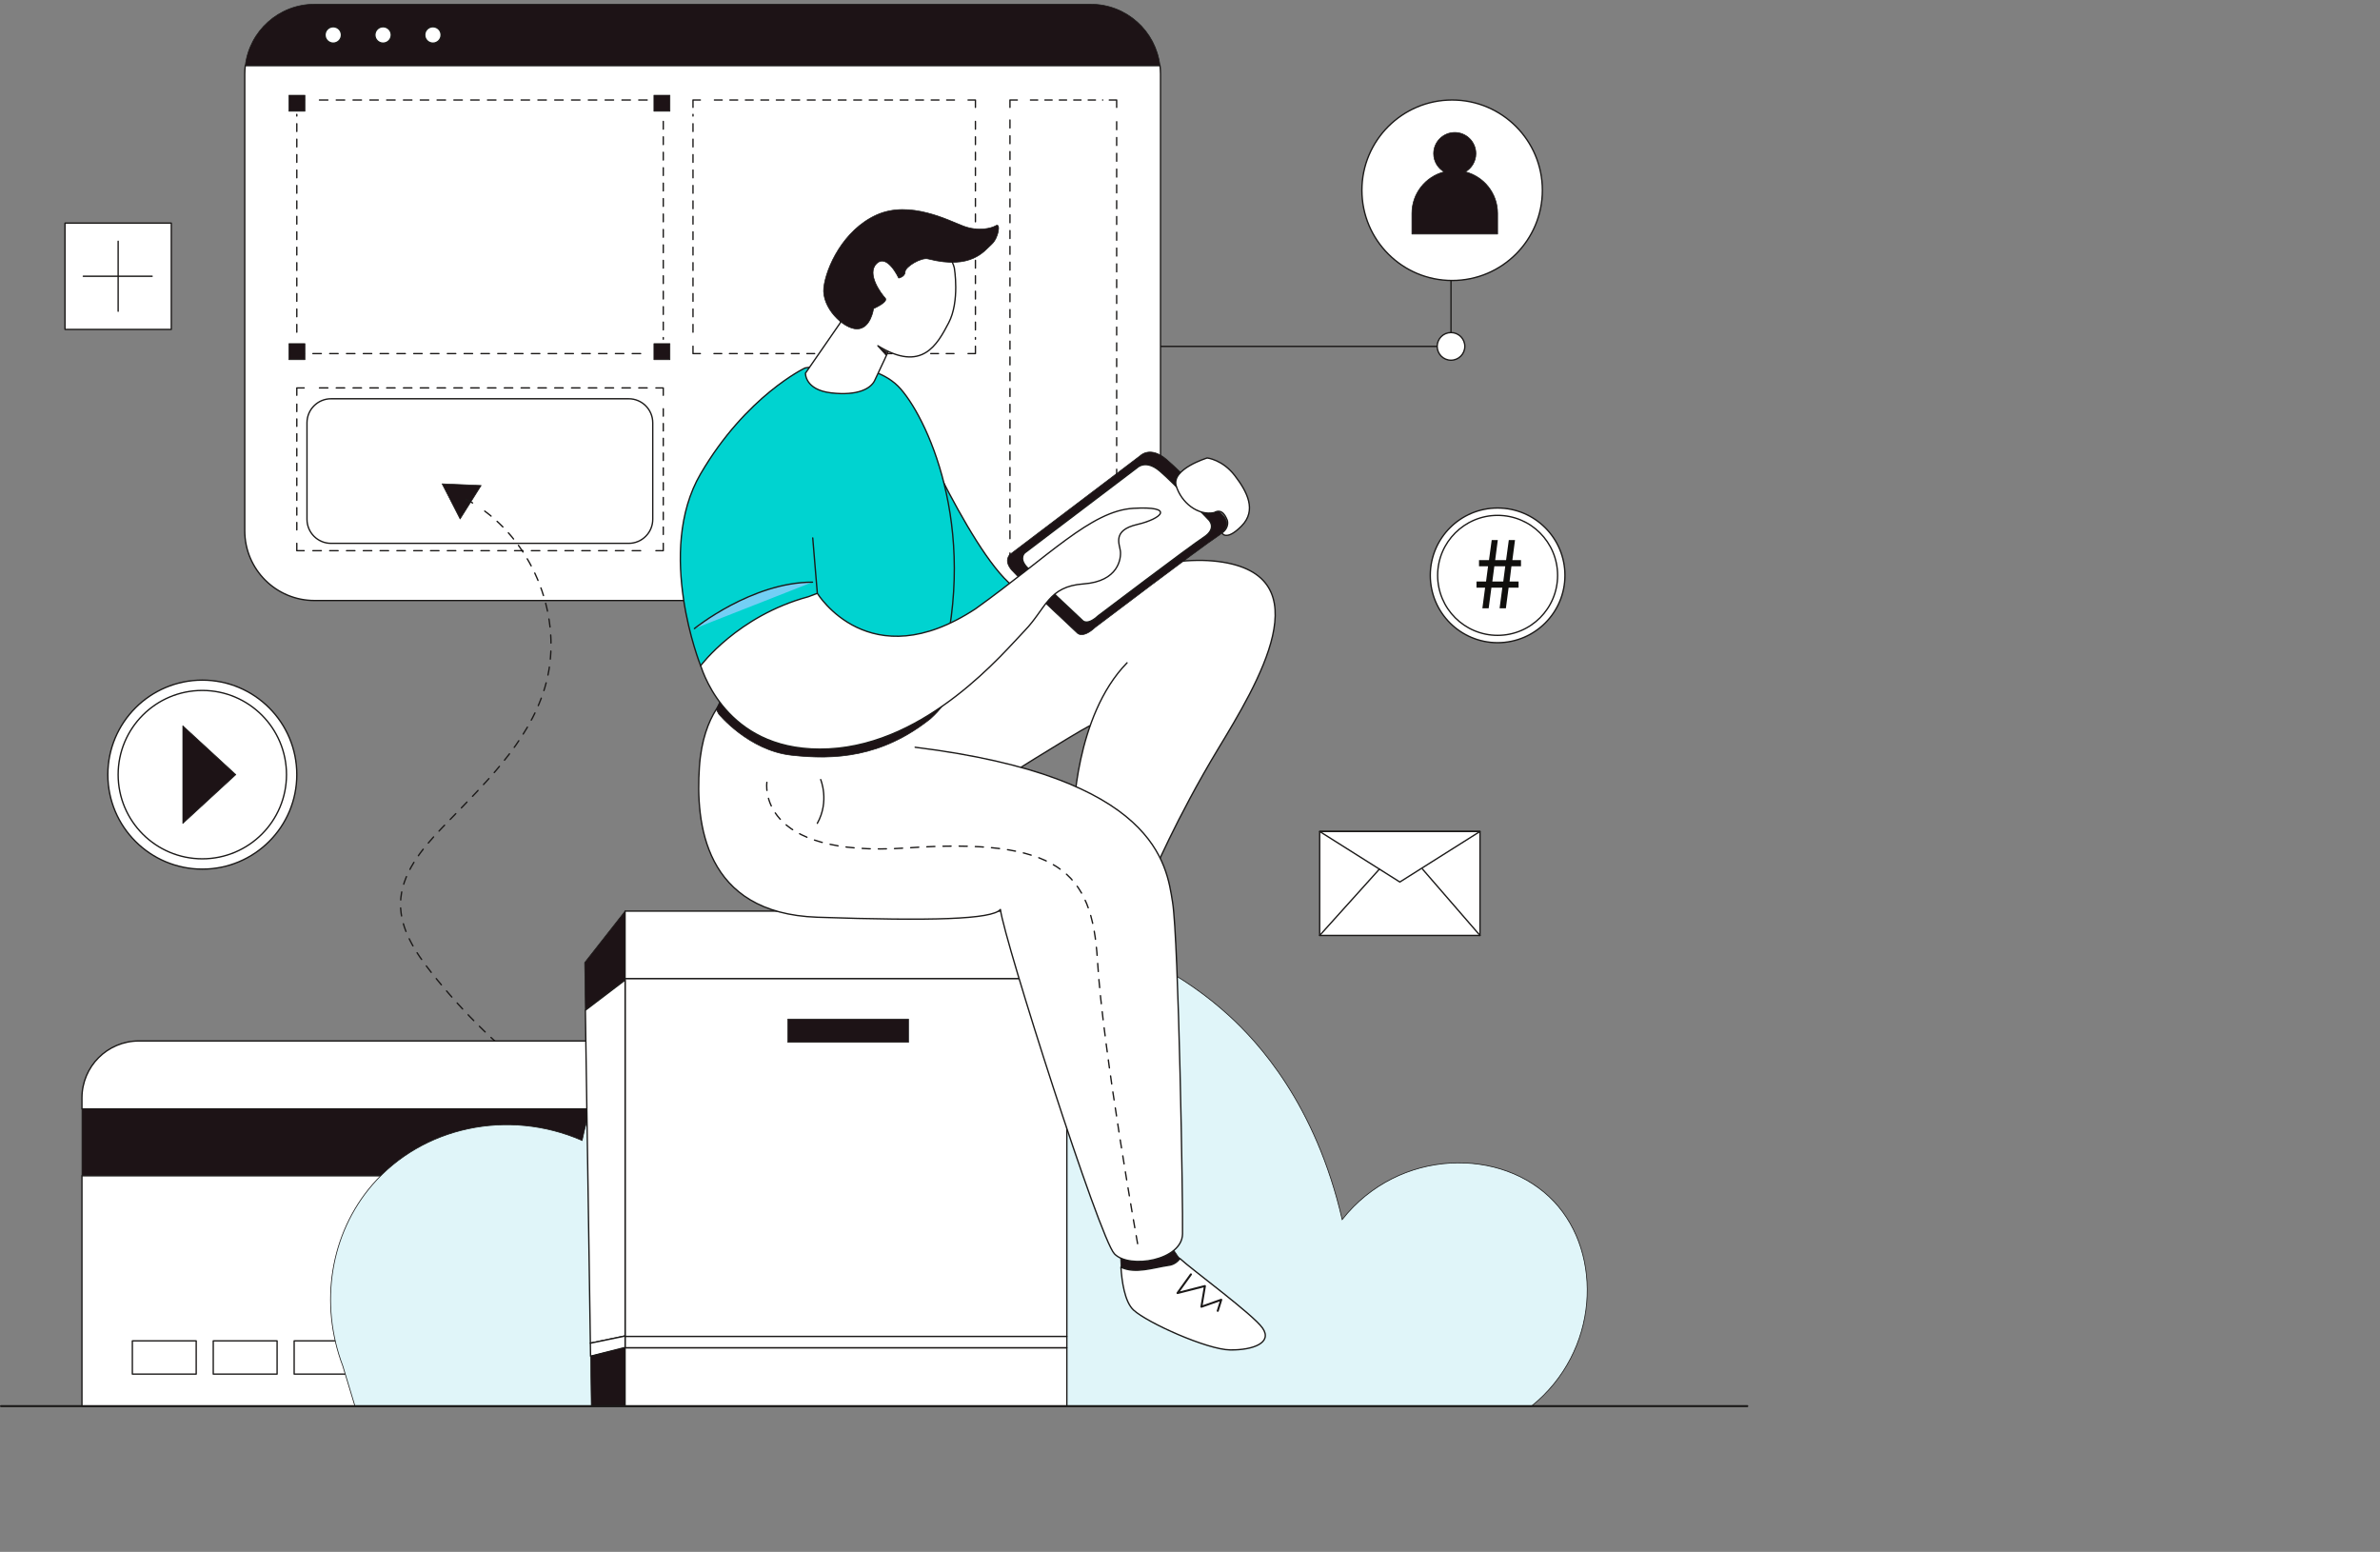 <?xml version="1.0" encoding="UTF-8" standalone="no"?><!--Created with Inkscape (http://www.inkscape.org/)--><svg version="1.1" id="svg1" width="2159.973" height="1408.213" viewBox="0 0 2159.973 1408.213" sodipodi:docname="illustration1.eps" xmlns:inkscape="http://www.inkscape.org/namespaces/inkscape" xmlns:sodipodi="http://sodipodi.sourceforge.net/DTD/sodipodi-0.dtd" xmlns="http://www.w3.org/2000/svg" xmlns:svg="http://www.w3.org/2000/svg"><rect x="0" y="0" width="2159.973" height="1408.213" fill="#808080" stroke="none"/><defs id="defs1"/><sodipodi:namedview id="namedview1" pagecolor="#ffffff" bordercolor="#000000" borderopacity="0.25" inkscape:showpageshadow="2" inkscape:pageopacity="0.0" inkscape:pagecheckerboard="0" inkscape:deskcolor="#d1d1d1"><inkscape:page x="0" y="0" inkscape:label="1" id="page1" width="2159.973" height="1408.213" margin="0" bleed="0"/></sodipodi:namedview><g id="g1" inkscape:groupmode="layer" inkscape:label="1"><g id="group-R5"><path id="path2" d="m 7765.81,8224.83 h 2135.4 v 526.24" style="fill:none;stroke:#1b1918;stroke-width:9.2;stroke-linecap:round;stroke-linejoin:round;stroke-miterlimit:10;stroke-dasharray:none;stroke-opacity:1" transform="matrix(0.133,0,0,-0.133,0,1408.213)"/><path id="path3" d="M 7442.93,10559.3 H 2146.15 c -243.68,0 -444.46,-183.2 -472.49,-419.3 h 6241.76 c -28.03,236.1 -228.81,419.3 -472.49,419.3" style="fill:#1d1316;fill-opacity:1;fill-rule:nonzero;stroke:none" transform="matrix(0.133,0,0,-0.133,0,1408.213)"/><path id="path4" d="M 7442.93,10559.3 H 2146.15 c -243.68,0 -444.46,-183.2 -472.49,-419.3 h 6241.76 c -28.03,236.1 -228.81,419.3 -472.49,419.3 z" style="fill:none;stroke:#1b1918;stroke-width:4.6;stroke-linecap:round;stroke-linejoin:round;stroke-miterlimit:10;stroke-dasharray:none;stroke-opacity:1" transform="matrix(0.133,0,0,-0.133,0,1408.213)"/><path id="path5" d="m 2329.8,10349.7 c 0,30.9 -25.07,55.9 -55.99,55.9 -30.92,0 -55.99,-25 -55.99,-55.9 0,-31 25.07,-56 55.99,-56 30.92,0 55.99,25 55.99,56" style="fill:#ffffff;fill-opacity:1;fill-rule:nonzero;stroke:none" transform="matrix(0.133,0,0,-0.133,0,1408.213)"/><path id="path6" d="m 2329.8,10349.7 c 0,30.9 -25.07,55.9 -55.99,55.9 -30.92,0 -55.99,-25 -55.99,-55.9 0,-31 25.07,-56 55.99,-56 30.92,0 55.99,25 55.99,56 z" style="fill:none;stroke:#1b1918;stroke-width:9.2;stroke-linecap:round;stroke-linejoin:round;stroke-miterlimit:10;stroke-dasharray:none;stroke-opacity:1" transform="matrix(0.133,0,0,-0.133,0,1408.213)"/><path id="path7" d="m 2669.98,10349.7 c 0,30.9 -25.07,55.9 -55.99,55.9 -30.92,0 -55.98,-25 -55.98,-55.9 0,-31 25.06,-56 55.98,-56 30.92,0 55.99,25 55.99,56" style="fill:#ffffff;fill-opacity:1;fill-rule:nonzero;stroke:none" transform="matrix(0.133,0,0,-0.133,0,1408.213)"/><path id="path8" d="m 2669.98,10349.7 c 0,30.9 -25.07,55.9 -55.99,55.9 -30.92,0 -55.98,-25 -55.98,-55.9 0,-31 25.06,-56 55.98,-56 30.92,0 55.99,25 55.99,56 z" style="fill:none;stroke:#1b1918;stroke-width:9.2;stroke-linecap:round;stroke-linejoin:round;stroke-miterlimit:10;stroke-dasharray:none;stroke-opacity:1" transform="matrix(0.133,0,0,-0.133,0,1408.213)"/><path id="path9" d="m 3010.16,10349.7 c 0,30.9 -25.07,55.9 -55.99,55.9 -30.92,0 -55.98,-25 -55.98,-55.9 0,-31 25.06,-56 55.98,-56 30.92,0 55.99,25 55.99,56" style="fill:#ffffff;fill-opacity:1;fill-rule:nonzero;stroke:none" transform="matrix(0.133,0,0,-0.133,0,1408.213)"/><path id="path10" d="m 3010.16,10349.7 c 0,30.9 -25.07,55.9 -55.99,55.9 -30.92,0 -55.98,-25 -55.98,-55.9 0,-31 25.06,-56 55.98,-56 30.92,0 55.99,25 55.99,56 z" style="fill:none;stroke:#1b1918;stroke-width:9.2;stroke-linecap:round;stroke-linejoin:round;stroke-miterlimit:10;stroke-dasharray:none;stroke-opacity:1" transform="matrix(0.133,0,0,-0.133,0,1408.213)"/><path id="path11" d="m 1673.66,10140 c -2.21,-18.6 -3.47,-37.5 -3.47,-56.7 V 6966.88 c 0,-262.87 213.09,-475.97 475.96,-475.97 h 5296.78 c 262.87,0 475.96,213.1 475.96,475.97 v 3116.42 c 0,19.2 -1.26,38.1 -3.47,56.7 H 1673.66" style="fill:#ffffff;fill-opacity:1;fill-rule:nonzero;stroke:none" transform="matrix(0.133,0,0,-0.133,0,1408.213)"/><path id="path12" d="m 1673.66,10140 c -2.21,-18.6 -3.47,-37.5 -3.47,-56.7 V 6966.88 c 0,-262.87 213.09,-475.97 475.96,-475.97 h 5296.78 c 262.87,0 475.96,213.1 475.96,475.97 v 3116.42 c 0,19.2 -1.26,38.1 -3.47,56.7 z" style="fill:none;stroke:#1b1918;stroke-width:9.2;stroke-linecap:round;stroke-linejoin:round;stroke-miterlimit:10;stroke-dasharray:none;stroke-opacity:1" transform="matrix(0.133,0,0,-0.133,0,1408.213)"/><path id="path13" d="m 4525.99,8225.92 v -50.23 h -50.23" style="fill:none;stroke:#1b1918;stroke-width:9.2;stroke-linecap:round;stroke-linejoin:round;stroke-miterlimit:4;stroke-dasharray:none;stroke-opacity:1" transform="matrix(0.133,0,0,-0.133,0,1408.213)"/><path id="path14" d="M 4371.4,8175.69 H 2127.68" style="fill:none;stroke:#1b1918;stroke-width:9.2;stroke-linecap:round;stroke-linejoin:round;stroke-miterlimit:4;stroke-dasharray:57.339, 57.339;stroke-dashoffset:0;stroke-opacity:1" transform="matrix(0.133,0,0,-0.133,0,1408.213)"/><path id="path15" d="m 2075.51,8175.69 h -50.24 v 50.23" style="fill:none;stroke:#1b1918;stroke-width:9.2;stroke-linecap:round;stroke-linejoin:round;stroke-miterlimit:4;stroke-dasharray:none;stroke-opacity:1" transform="matrix(0.133,0,0,-0.133,0,1408.213)"/><path id="path16" d="M 2025.27,8321.78 V 9807.63" style="fill:none;stroke:#1b1918;stroke-width:9.2;stroke-linecap:round;stroke-linejoin:round;stroke-miterlimit:4;stroke-dasharray:52.67, 52.67;stroke-dashoffset:0;stroke-opacity:1" transform="matrix(0.133,0,0,-0.133,0,1408.213)"/><path id="path17" d="m 2025.27,9855.56 v 50.23 h 50.24" style="fill:none;stroke:#1b1918;stroke-width:9.2;stroke-linecap:round;stroke-linejoin:round;stroke-miterlimit:4;stroke-dasharray:none;stroke-opacity:1" transform="matrix(0.133,0,0,-0.133,0,1408.213)"/><path id="path18" d="M 2179.87,9905.79 H 4423.58" style="fill:none;stroke:#1b1918;stroke-width:9.2;stroke-linecap:round;stroke-linejoin:round;stroke-miterlimit:4;stroke-dasharray:57.339, 57.339;stroke-dashoffset:0;stroke-opacity:1" transform="matrix(0.133,0,0,-0.133,0,1408.213)"/><path id="path19" d="m 4475.76,9905.79 h 50.23 v -50.23" style="fill:none;stroke:#1b1918;stroke-width:9.2;stroke-linecap:round;stroke-linejoin:round;stroke-miterlimit:4;stroke-dasharray:none;stroke-opacity:1" transform="matrix(0.133,0,0,-0.133,0,1408.213)"/><path id="path20" d="M 4525.99,9759.7 V 8273.85" style="fill:none;stroke:#1b1918;stroke-width:9.2;stroke-linecap:round;stroke-linejoin:round;stroke-miterlimit:4;stroke-dasharray:52.67, 52.67;stroke-dashoffset:0;stroke-opacity:1" transform="matrix(0.133,0,0,-0.133,0,1408.213)"/><path id="path21" d="m 6656.08,8225.92 v -50.23 h -50.23" style="fill:none;stroke:#1b1918;stroke-width:9.2;stroke-linecap:round;stroke-linejoin:round;stroke-miterlimit:4;stroke-dasharray:none;stroke-opacity:1" transform="matrix(0.133,0,0,-0.133,0,1408.213)"/><path id="path22" d="M 6509.7,8175.69 H 4827.06" style="fill:none;stroke:#1b1918;stroke-width:9.2;stroke-linecap:round;stroke-linejoin:round;stroke-miterlimit:4;stroke-dasharray:52.829, 52.829;stroke-dashoffset:0;stroke-opacity:1" transform="matrix(0.133,0,0,-0.133,0,1408.213)"/><path id="path23" d="m 4778.99,8175.69 h -50.23 v 50.23" style="fill:none;stroke:#1b1918;stroke-width:9.2;stroke-linecap:round;stroke-linejoin:round;stroke-miterlimit:4;stroke-dasharray:none;stroke-opacity:1" transform="matrix(0.133,0,0,-0.133,0,1408.213)"/><path id="path24" d="M 4728.76,8321.78 V 9807.63" style="fill:none;stroke:#1b1918;stroke-width:9.2;stroke-linecap:round;stroke-linejoin:round;stroke-miterlimit:4;stroke-dasharray:52.67, 52.67;stroke-dashoffset:0;stroke-opacity:1" transform="matrix(0.133,0,0,-0.133,0,1408.213)"/><path id="path25" d="m 4728.76,9855.56 v 50.23 h 50.23" style="fill:none;stroke:#1b1918;stroke-width:9.2;stroke-linecap:round;stroke-linejoin:round;stroke-miterlimit:4;stroke-dasharray:none;stroke-opacity:1" transform="matrix(0.133,0,0,-0.133,0,1408.213)"/><path id="path26" d="M 4875.14,9905.79 H 6557.78" style="fill:none;stroke:#1b1918;stroke-width:9.2;stroke-linecap:round;stroke-linejoin:round;stroke-miterlimit:4;stroke-dasharray:52.829, 52.829;stroke-dashoffset:0;stroke-opacity:1" transform="matrix(0.133,0,0,-0.133,0,1408.213)"/><path id="path27" d="m 6605.85,9905.79 h 50.23 v -50.23" style="fill:none;stroke:#1b1918;stroke-width:9.2;stroke-linecap:round;stroke-linejoin:round;stroke-miterlimit:4;stroke-dasharray:none;stroke-opacity:1" transform="matrix(0.133,0,0,-0.133,0,1408.213)"/><path id="path28" d="M 6656.08,9759.7 V 8273.85" style="fill:none;stroke:#1b1918;stroke-width:9.2;stroke-linecap:round;stroke-linejoin:round;stroke-miterlimit:4;stroke-dasharray:52.67, 52.67;stroke-dashoffset:0;stroke-opacity:1" transform="matrix(0.133,0,0,-0.133,0,1408.213)"/><path id="path29" d="m 7619.74,6814.98 v -50.24 h -50.23" style="fill:none;stroke:#1b1918;stroke-width:9.2;stroke-linecap:round;stroke-linejoin:round;stroke-miterlimit:4;stroke-dasharray:none;stroke-opacity:1" transform="matrix(0.133,0,0,-0.133,0,1408.213)"/><path id="path30" d="M 7479.85,6764.74 H 6986.72" style="fill:none;stroke:#1b1918;stroke-width:9.2;stroke-linecap:round;stroke-linejoin:round;stroke-miterlimit:4;stroke-dasharray:49.262, 49.262;stroke-dashoffset:0;stroke-opacity:1" transform="matrix(0.133,0,0,-0.133,0,1408.213)"/><path id="path31" d="m 6941.89,6764.74 h -50.23 v 50.24" style="fill:none;stroke:#1b1918;stroke-width:9.2;stroke-linecap:round;stroke-linejoin:round;stroke-miterlimit:4;stroke-dasharray:none;stroke-opacity:1" transform="matrix(0.133,0,0,-0.133,0,1408.213)"/><path id="path32" d="M 6891.66,6913.06 V 9806.52" style="fill:none;stroke:#1b1918;stroke-width:9.2;stroke-linecap:round;stroke-linejoin:round;stroke-miterlimit:4;stroke-dasharray:53.891, 53.891;stroke-dashoffset:0;stroke-opacity:1" transform="matrix(0.133,0,0,-0.133,0,1408.213)"/><path id="path33" d="m 6891.66,9855.56 v 50.23 h 50.23" style="fill:none;stroke:#1b1918;stroke-width:9.2;stroke-linecap:round;stroke-linejoin:round;stroke-miterlimit:4;stroke-dasharray:none;stroke-opacity:1" transform="matrix(0.133,0,0,-0.133,0,1408.213)"/><path id="path34" d="m 7031.56,9905.79 h 493.12" style="fill:none;stroke:#1b1918;stroke-width:9.2;stroke-linecap:round;stroke-linejoin:round;stroke-miterlimit:4;stroke-dasharray:49.262, 49.262;stroke-dashoffset:0;stroke-opacity:1" transform="matrix(0.133,0,0,-0.133,0,1408.213)"/><path id="path35" d="m 7569.51,9905.79 h 50.23 v -50.23" style="fill:none;stroke:#1b1918;stroke-width:9.2;stroke-linecap:round;stroke-linejoin:round;stroke-miterlimit:4;stroke-dasharray:none;stroke-opacity:1" transform="matrix(0.133,0,0,-0.133,0,1408.213)"/><path id="path36" d="M 7619.74,9757.47 V 6864.02" style="fill:none;stroke:#1b1918;stroke-width:9.2;stroke-linecap:round;stroke-linejoin:round;stroke-miterlimit:4;stroke-dasharray:53.891, 53.891;stroke-dashoffset:0;stroke-opacity:1" transform="matrix(0.133,0,0,-0.133,0,1408.213)"/><path id="path37" d="m 4525.99,6881.12 v -50.23 h -50.23" style="fill:none;stroke:#1b1918;stroke-width:9.2;stroke-linecap:round;stroke-linejoin:round;stroke-miterlimit:4;stroke-dasharray:none;stroke-opacity:1" transform="matrix(0.133,0,0,-0.133,0,1408.213)"/><path id="path38" d="M 4371.4,6830.89 H 2127.68" style="fill:none;stroke:#1b1918;stroke-width:9.2;stroke-linecap:round;stroke-linejoin:round;stroke-miterlimit:4;stroke-dasharray:57.339, 57.339;stroke-dashoffset:0;stroke-opacity:1" transform="matrix(0.133,0,0,-0.133,0,1408.213)"/><path id="path39" d="m 2075.51,6830.89 h -50.24 v 50.23" style="fill:none;stroke:#1b1918;stroke-width:9.2;stroke-linecap:round;stroke-linejoin:round;stroke-miterlimit:4;stroke-dasharray:none;stroke-opacity:1" transform="matrix(0.133,0,0,-0.133,0,1408.213)"/><path id="path40" d="m 2025.27,6972.95 v 872.38" style="fill:none;stroke:#1b1918;stroke-width:9.2;stroke-linecap:round;stroke-linejoin:round;stroke-miterlimit:4;stroke-dasharray:50.455, 50.455;stroke-dashoffset:0;stroke-opacity:1" transform="matrix(0.133,0,0,-0.133,0,1408.213)"/><path id="path41" d="m 2025.27,7891.25 v 50.23 h 50.24" style="fill:none;stroke:#1b1918;stroke-width:9.2;stroke-linecap:round;stroke-linejoin:round;stroke-miterlimit:4;stroke-dasharray:none;stroke-opacity:1" transform="matrix(0.133,0,0,-0.133,0,1408.213)"/><path id="path42" d="M 2179.87,7941.48 H 4423.58" style="fill:none;stroke:#1b1918;stroke-width:9.2;stroke-linecap:round;stroke-linejoin:round;stroke-miterlimit:4;stroke-dasharray:57.339, 57.339;stroke-dashoffset:0;stroke-opacity:1" transform="matrix(0.133,0,0,-0.133,0,1408.213)"/><path id="path43" d="m 4475.76,7941.48 h 50.23 v -50.23" style="fill:none;stroke:#1b1918;stroke-width:9.2;stroke-linecap:round;stroke-linejoin:round;stroke-miterlimit:4;stroke-dasharray:none;stroke-opacity:1" transform="matrix(0.133,0,0,-0.133,0,1408.213)"/><path id="path44" d="M 4525.99,7799.42 V 6927.03" style="fill:none;stroke:#1b1918;stroke-width:9.2;stroke-linecap:round;stroke-linejoin:round;stroke-miterlimit:4;stroke-dasharray:50.455, 50.455;stroke-dashoffset:0;stroke-opacity:1" transform="matrix(0.133,0,0,-0.133,0,1408.213)"/><path id="path45" d="M 4290.19,6881.01 H 2258.73 c -90.55,0 -163.96,73.41 -163.96,163.96 v 658.56 c 0,90.55 73.41,163.96 163.96,163.96 h 2031.46 c 90.55,0 163.96,-73.41 163.96,-163.96 v -658.56 c 0,-90.55 -73.41,-163.96 -163.96,-163.96" style="fill:#ffffff;fill-opacity:1;fill-rule:nonzero;stroke:none" transform="matrix(0.133,0,0,-0.133,0,1408.213)"/><path id="path46" d="M 4290.19,6881.01 H 2258.73 c -90.55,0 -163.96,73.41 -163.96,163.96 v 658.56 c 0,90.55 73.41,163.96 163.96,163.96 h 2031.46 c 90.55,0 163.96,-73.41 163.96,-163.96 v -658.56 c 0,-90.55 -73.41,-163.96 -163.96,-163.96 z" style="fill:none;stroke:#1b1918;stroke-width:9.2;stroke-linecap:round;stroke-linejoin:round;stroke-miterlimit:10;stroke-dasharray:none;stroke-opacity:1" transform="matrix(0.133,0,0,-0.133,0,1408.213)"/><path id="path47" d="m 3016.87,7287.08 122.77,-239.88 143.55,228.54 z" style="fill:#1d1316;fill-opacity:1;fill-rule:nonzero;stroke:#1b1918;stroke-width:4.6;stroke-linecap:round;stroke-linejoin:round;stroke-miterlimit:10;stroke-dasharray:none;stroke-opacity:1" transform="matrix(0.133,0,0,-0.133,0,1408.213)"/><path id="path48" d="m 3180.93,7181.22 c 14.82,-7.85 29.41,-16.08 43.77,-24.66" style="fill:none;stroke:#1b1918;stroke-width:9.2;stroke-linecap:round;stroke-linejoin:round;stroke-miterlimit:4;stroke-dasharray:none;stroke-opacity:1" transform="matrix(0.133,0,0,-0.133,0,1408.213)"/><path id="path49" d="m 3307.72,7101.11 c 362.08,-268.74 541.03,-774.18 408.85,-1208.41 -115.59,-379.73 -422.67,-663.74 -697.64,-950 -140.02,-145.77 -282.55,-315.84 -285.77,-517.94 -2.81,-175.88 101.57,-334.15 210.61,-472.18 220.29,-278.85 477.33,-528.62 762.29,-740.94" style="fill:none;stroke:#1b1918;stroke-width:9.2;stroke-linecap:round;stroke-linejoin:round;stroke-miterlimit:4;stroke-dasharray:54.882, 54.882;stroke-dashoffset:0;stroke-opacity:1" transform="matrix(0.133,0,0,-0.133,0,1408.213)"/><path id="path50" d="m 3746.4,3181.97 c 13.55,-9.84 27.16,-19.59 40.83,-29.26" style="fill:none;stroke:#1b1918;stroke-width:9.2;stroke-linecap:round;stroke-linejoin:round;stroke-miterlimit:4;stroke-dasharray:none;stroke-opacity:1" transform="matrix(0.133,0,0,-0.133,0,1408.213)"/><path id="path51" d="M 4473.23,3485.88 H 947.77 c -214.59,0 -388.547,-173.96 -388.547,-388.55 v -74.86 H 4473.23 v 463.41" style="fill:#ffffff;fill-opacity:1;fill-rule:nonzero;stroke:none" transform="matrix(0.133,0,0,-0.133,0,1408.213)"/><path id="path52" d="M 4473.23,3485.88 H 947.77 c -214.59,0 -388.547,-173.96 -388.547,-388.55 v -74.86 H 4473.23 Z" style="fill:none;stroke:#1b1918;stroke-width:9.2;stroke-linecap:round;stroke-linejoin:round;stroke-miterlimit:10;stroke-dasharray:none;stroke-opacity:1" transform="matrix(0.133,0,0,-0.133,0,1408.213)"/><path id="path53" d="M 4473.23,3022.47 H 559.223 V 2566.19 H 4473.23 v 456.28" style="fill:#1d1316;fill-opacity:1;fill-rule:nonzero;stroke:none" transform="matrix(0.133,0,0,-0.133,0,1408.213)"/><path id="path54" d="M 4473.23,3022.47 H 559.223 V 2566.19 H 4473.23 Z" style="fill:none;stroke:#1b1918;stroke-width:4.6;stroke-linecap:round;stroke-linejoin:round;stroke-miterlimit:10;stroke-dasharray:none;stroke-opacity:1" transform="matrix(0.133,0,0,-0.133,0,1408.213)"/><path id="path55" d="M 559.223,2566.19 V 994.172 H 4473.23 V 2566.19 H 559.223" style="fill:#ffffff;fill-opacity:1;fill-rule:nonzero;stroke:none" transform="matrix(0.133,0,0,-0.133,0,1408.213)"/><path id="path56" d="M 559.223,2566.19 V 994.172 H 4473.23 V 2566.19 Z" style="fill:none;stroke:#1b1918;stroke-width:9.2;stroke-linecap:round;stroke-linejoin:round;stroke-miterlimit:10;stroke-dasharray:none;stroke-opacity:1" transform="matrix(0.133,0,0,-0.133,0,1408.213)"/><path id="path57" d="M 1338.81,1213.07 H 903.141 v 226.79 h 435.669 v -226.79" style="fill:#ffffff;fill-opacity:1;fill-rule:nonzero;stroke:none" transform="matrix(0.133,0,0,-0.133,0,1408.213)"/><path id="path58" d="M 1338.81,1213.07 H 903.141 v 226.79 h 435.669 z" style="fill:none;stroke:#1b1918;stroke-width:9.2;stroke-linecap:round;stroke-linejoin:round;stroke-miterlimit:10;stroke-dasharray:none;stroke-opacity:1" transform="matrix(0.133,0,0,-0.133,0,1408.213)"/><path id="path59" d="m 1890.86,1213.07 h -435.67 v 226.79 h 435.67 v -226.79" style="fill:#ffffff;fill-opacity:1;fill-rule:nonzero;stroke:none" transform="matrix(0.133,0,0,-0.133,0,1408.213)"/><path id="path60" d="m 1890.86,1213.07 h -435.67 v 226.79 h 435.67 z" style="fill:none;stroke:#1b1918;stroke-width:9.2;stroke-linecap:round;stroke-linejoin:round;stroke-miterlimit:10;stroke-dasharray:none;stroke-opacity:1" transform="matrix(0.133,0,0,-0.133,0,1408.213)"/><path id="path61" d="m 2442.91,1213.07 h -435.67 v 226.79 h 435.67 v -226.79" style="fill:#ffffff;fill-opacity:1;fill-rule:nonzero;stroke:none" transform="matrix(0.133,0,0,-0.133,0,1408.213)"/><path id="path62" d="m 2442.91,1213.07 h -435.67 v 226.79 h 435.67 z" style="fill:none;stroke:#1b1918;stroke-width:9.2;stroke-linecap:round;stroke-linejoin:round;stroke-miterlimit:10;stroke-dasharray:none;stroke-opacity:1" transform="matrix(0.133,0,0,-0.133,0,1408.213)"/><path id="path63" d="m 2339.48,1267.56 c -162.14,426.89 -86.13,904.16 201.42,1237.24 341.23,395.24 924.49,522.71 1431.44,302.11 32.4,159.82 101.29,398.12 266.15,633 754.31,1074.65 2966.53,1292.12 4143.29,222.99 203.46,-184.85 595.29,-607.43 776.87,-1395.49 385.79,489 1093.55,496.97 1445.85,122.29 336.8,-358.29 308.3,-1023.76 -154.7,-1395.477 -2675.87,0 -5351.77,0 -8027.66,0 -27.55,91.107 -55.1,182.227 -82.66,273.337" style="fill:#e0f5f9;fill-opacity:1;fill-rule:nonzero;stroke:none" transform="matrix(0.133,0,0,-0.133,0,1408.213)"/><path id="path64" d="m 2339.48,1267.56 c -162.14,426.89 -86.13,904.16 201.42,1237.24 341.23,395.24 924.49,522.71 1431.44,302.11 32.4,159.82 101.29,398.12 266.15,633 754.31,1074.65 2966.53,1292.12 4143.29,222.99 203.46,-184.85 595.29,-607.43 776.87,-1395.49 385.79,489 1093.55,496.97 1445.85,122.29 336.8,-358.29 308.3,-1023.76 -154.7,-1395.477 -2675.87,0 -5351.77,0 -8027.66,0 -27.55,91.107 -55.1,182.227 -82.66,273.337 z" style="fill:none;stroke:#1b1918;stroke-width:5;stroke-linecap:butt;stroke-linejoin:miter;stroke-miterlimit:10;stroke-dasharray:none;stroke-opacity:1" transform="matrix(0.133,0,0,-0.133,0,1408.213)"/><path id="path65" d="M 7279.8,4371.72 H 4265.34 V 3910.86 H 7279.8 v 460.86" style="fill:#ffffff;fill-opacity:1;fill-rule:nonzero;stroke:none" transform="matrix(0.133,0,0,-0.133,0,1408.213)"/><path id="path66" d="M 7279.8,4371.72 H 4265.34 V 3910.86 H 7279.8 Z" style="fill:none;stroke:#1b1918;stroke-width:9.2;stroke-linecap:round;stroke-linejoin:round;stroke-miterlimit:10;stroke-dasharray:none;stroke-opacity:1" transform="matrix(0.133,0,0,-0.133,0,1408.213)"/><path id="path67" d="M 7279.8,3910.86 H 4265.34 V 1469.7 H 7279.8 v 2441.16" style="fill:#ffffff;fill-opacity:1;fill-rule:nonzero;stroke:none" transform="matrix(0.133,0,0,-0.133,0,1408.213)"/><path id="path68" d="M 7279.8,3910.86 H 4265.34 V 1469.7 H 7279.8 Z" style="fill:none;stroke:#1b1918;stroke-width:9.2;stroke-linecap:round;stroke-linejoin:round;stroke-miterlimit:10;stroke-dasharray:none;stroke-opacity:1" transform="matrix(0.133,0,0,-0.133,0,1408.213)"/><path id="path69" d="m 4265.34,1469.7 v -77.59 H 7279.8 v 77.59 H 4265.34" style="fill:#ffffff;fill-opacity:1;fill-rule:nonzero;stroke:none" transform="matrix(0.133,0,0,-0.133,0,1408.213)"/><path id="path70" d="m 4265.34,1469.7 v -77.59 H 7279.8 v 77.59 z" style="fill:none;stroke:#1b1918;stroke-width:9.2;stroke-linecap:round;stroke-linejoin:round;stroke-miterlimit:10;stroke-dasharray:none;stroke-opacity:1" transform="matrix(0.133,0,0,-0.133,0,1408.213)"/><path id="path71" d="M 4265.34,1392.11 V 994.621 H 7279.8 V 1392.11 H 4265.34" style="fill:#ffffff;fill-opacity:1;fill-rule:nonzero;stroke:none" transform="matrix(0.133,0,0,-0.133,0,1408.213)"/><path id="path72" d="M 4265.34,1392.11 V 994.621 H 7279.8 v 397.489 z" style="fill:none;stroke:#1b1918;stroke-width:9.2;stroke-linecap:round;stroke-linejoin:round;stroke-miterlimit:10;stroke-dasharray:none;stroke-opacity:1" transform="matrix(0.133,0,0,-0.133,0,1408.213)"/><path id="path73" d="m 6199.43,3476.45 h -823.5 v 158.66 h 823.5 v -158.66" style="fill:#1d1316;fill-opacity:1;fill-rule:nonzero;stroke:none" transform="matrix(0.133,0,0,-0.133,0,1408.213)"/><path id="path74" d="m 6199.43,3476.45 h -823.5 v 158.66 h 823.5 z" style="fill:none;stroke:#1b1918;stroke-width:4.6;stroke-linecap:round;stroke-linejoin:round;stroke-miterlimit:10;stroke-dasharray:none;stroke-opacity:1" transform="matrix(0.133,0,0,-0.133,0,1408.213)"/><path id="path75" d="m 4265.34,4371.72 -275.76,-351.31 4.87,-324.67 270.89,206.12 v 469.86" style="fill:#1d1316;fill-opacity:1;fill-rule:nonzero;stroke:none" transform="matrix(0.133,0,0,-0.133,0,1408.213)"/><path id="path76" d="m 4265.34,4371.72 -275.76,-351.31 4.87,-324.67 270.89,206.12 z" style="fill:none;stroke:#1b1918;stroke-width:4.6;stroke-linecap:round;stroke-linejoin:round;stroke-miterlimit:10;stroke-dasharray:none;stroke-opacity:1" transform="matrix(0.133,0,0,-0.133,0,1408.213)"/><path id="path77" d="m 4265.34,3901.86 -270.89,-206.12 34.03,-2271.75 236.86,49.08 v 2428.79" style="fill:#ffffff;fill-opacity:1;fill-rule:nonzero;stroke:none" transform="matrix(0.133,0,0,-0.133,0,1408.213)"/><path id="path78" d="m 4265.34,3901.86 -270.89,-206.12 34.03,-2271.75 236.86,49.08 z" style="fill:none;stroke:#1b1918;stroke-width:9.2;stroke-linecap:round;stroke-linejoin:round;stroke-miterlimit:10;stroke-dasharray:none;stroke-opacity:1" transform="matrix(0.133,0,0,-0.133,0,1408.213)"/><path id="path79" d="m 4028.48,1423.99 1.33,-88.67 235.53,59.18 v 78.57 l -236.86,-49.08" style="fill:#ffffff;fill-opacity:1;fill-rule:nonzero;stroke:none" transform="matrix(0.133,0,0,-0.133,0,1408.213)"/><path id="path80" d="m 4028.48,1423.99 1.33,-88.67 235.53,59.18 v 78.57 z" style="fill:none;stroke:#1b1918;stroke-width:9.2;stroke-linecap:round;stroke-linejoin:round;stroke-miterlimit:10;stroke-dasharray:none;stroke-opacity:1" transform="matrix(0.133,0,0,-0.133,0,1408.213)"/><path id="path81" d="m 4029.81,1335.32 5.1,-340.699 h 230.43 V 1394.5 l -235.53,-59.18" style="fill:#1d1316;fill-opacity:1;fill-rule:nonzero;stroke:none" transform="matrix(0.133,0,0,-0.133,0,1408.213)"/><path id="path82" d="m 4029.81,1335.32 5.1,-340.699 h 230.43 V 1394.5 Z" style="fill:none;stroke:#1b1918;stroke-width:4.6;stroke-linecap:round;stroke-linejoin:round;stroke-miterlimit:10;stroke-dasharray:none;stroke-opacity:1" transform="matrix(0.133,0,0,-0.133,0,1408.213)"/><path id="path83" d="M 6.902,994.621 H 11923.1" style="fill:none;stroke:#1b1918;stroke-width:13.8;stroke-linecap:round;stroke-linejoin:round;stroke-miterlimit:10;stroke-dasharray:none;stroke-opacity:1" transform="matrix(0.133,0,0,-0.133,0,1408.213)"/><path id="path84" d="m 10524.7,9290.06 c 0,340.06 -275.7,615.73 -615.74,615.73 -340.07,0 -615.74,-275.67 -615.74,-615.73 0,-340.07 275.67,-615.74 615.74,-615.74 340.04,0 615.74,275.67 615.74,615.74" style="fill:#ffffff;fill-opacity:1;fill-rule:nonzero;stroke:none" transform="matrix(0.133,0,0,-0.133,0,1408.213)"/><path id="path85" d="m 10524.7,9290.06 c 0,340.06 -275.7,615.73 -615.74,615.73 -340.07,0 -615.74,-275.67 -615.74,-615.73 0,-340.07 275.67,-615.74 615.74,-615.74 340.04,0 615.74,275.67 615.74,615.74 z" style="fill:none;stroke:#1b1918;stroke-width:9.2;stroke-linecap:round;stroke-linejoin:round;stroke-miterlimit:10;stroke-dasharray:none;stroke-opacity:1" transform="matrix(0.133,0,0,-0.133,0,1408.213)"/><path id="path86" d="m 9999.5,9415.74 c 42.8,25.01 71.6,71.32 71.6,124.48 0,79.65 -64.5,144.23 -144.21,144.23 -79.66,0 -144.23,-64.58 -144.23,-144.23 0,-53.16 28.83,-99.47 71.62,-124.48 -126.38,-32.29 -219.82,-146.9 -219.82,-283.34 v -141.25 h 584.84 v 141.25 c 0,136.44 -93.4,251.05 -219.8,283.34" style="fill:#1d1316;fill-opacity:1;fill-rule:nonzero;stroke:none" transform="matrix(0.133,0,0,-0.133,0,1408.213)"/><path id="path87" d="m 9999.5,9415.74 c 42.8,25.01 71.6,71.32 71.6,124.48 0,79.65 -64.5,144.23 -144.21,144.23 -79.66,0 -144.23,-64.58 -144.23,-144.23 0,-53.16 28.83,-99.47 71.62,-124.48 -126.38,-32.29 -219.82,-146.9 -219.82,-283.34 v -141.25 h 584.84 v 141.25 c 0,136.44 -93.4,251.05 -219.8,283.34 z" style="fill:none;stroke:#1b1918;stroke-width:4.6;stroke-linecap:round;stroke-linejoin:round;stroke-miterlimit:10;stroke-dasharray:none;stroke-opacity:1" transform="matrix(0.133,0,0,-0.133,0,1408.213)"/><path id="path88" d="m 6252.32,7680.83 c 0,0 508.69,-1145.08 763.05,-1137.03 254.37,8.04 -665.44,-332.43 -665.44,-332.43 l -97.61,789.51 v 679.95" style="fill:#00D3D0;fill-opacity:1;fill-rule:nonzero;stroke:none" transform="matrix(0.133,0,0,-0.133,0,1408.213)"/><path id="path89" d="m 6252.32,7680.83 c 0,0 508.69,-1145.08 763.05,-1137.03 254.37,8.04 -665.44,-332.43 -665.44,-332.43 l -97.61,789.51 z" style="fill:none;stroke:#1b1918;stroke-width:9.2;stroke-linecap:round;stroke-linejoin:round;stroke-miterlimit:10;stroke-dasharray:none;stroke-opacity:1" transform="matrix(0.133,0,0,-0.133,0,1408.213)"/><path id="path90" d="m 4780.97,6046.11 c 0,0 -311.64,777.22 0,1309.85 311.65,532.64 712.06,721.51 712.06,721.51 0,0 453.31,86.88 653.52,-143.55 200.21,-230.43 547.73,-1012.37 249.31,-1994.52 -676.17,-245.55 -1614.89,106.71 -1614.89,106.71" style="fill:#00D3D0;fill-opacity:1;fill-rule:nonzero;stroke:none" transform="matrix(0.133,0,0,-0.133,0,1408.213)"/><path id="path91" d="m 4780.97,6046.11 c 0,0 -311.64,777.22 0,1309.85 311.65,532.64 712.06,721.51 712.06,721.51 0,0 453.31,86.88 653.52,-143.55 200.21,-230.43 547.73,-1012.37 249.31,-1994.52 -676.17,-245.55 -1614.89,106.71 -1614.89,106.71 z" style="fill:none;stroke:#1b1918;stroke-width:9.2;stroke-linecap:round;stroke-linejoin:round;stroke-miterlimit:10;stroke-dasharray:none;stroke-opacity:1" transform="matrix(0.133,0,0,-0.133,0,1408.213)"/><path id="path92" d="m 4738.63,6299.5 c 0,0 389.92,316.68 805.69,316.68" style="fill:#73cff5;fill-opacity:1;fill-rule:nonzero;stroke:#1b1918;stroke-width:9.2;stroke-linecap:round;stroke-linejoin:round;stroke-miterlimit:10;stroke-dasharray:none;stroke-opacity:1" transform="matrix(0.133,0,0,-0.133,0,1408.213)"/><path id="path93" d="M 7690.61,6065.94 C 7333.63,5700.47 7325.13,5017.68 7325.13,5017.68 l 533.84,-412.65 c 0,0 165.97,397.91 452.1,871.95 268.41,444.69 725.28,1189.58 0,1280.24 -725.29,90.67 -2000.2,-668.61 -2000.2,-668.61 0,0 -575.46,-675.11 -564.13,-677.94 11.33,-2.84 1037.26,-172.01 1037.26,-172.01 0,0 534.43,337.55 655.63,399.88" style="fill:#ffffff;fill-opacity:1;fill-rule:nonzero;stroke:#1b1918;stroke-width:9.2;stroke-linecap:round;stroke-linejoin:round;stroke-miterlimit:10;stroke-dasharray:none;stroke-opacity:1" transform="matrix(0.133,0,0,-0.133,0,1408.213)"/><path id="path94" d="m 7974.25,1955.19 c 32.66,3.63 57.44,21.44 77.78,45.89 -6.36,5.88 -10.82,10.47 -12.95,13.47 -29.81,42.16 -64.21,96.33 -64.21,96.33 l -328.65,-79.32 c 0,0 -0.69,-37.18 2.61,-88.93 97.35,-47.75 223.93,-1.94 325.42,12.56" style="fill:#1d1316;fill-opacity:1;fill-rule:nonzero;stroke:none" transform="matrix(0.133,0,0,-0.133,0,1408.213)"/><path id="path95" d="m 7974.25,1955.19 c 32.66,3.63 57.44,21.44 77.78,45.89 -6.36,5.88 -10.82,10.47 -12.95,13.47 -29.81,42.16 -64.21,96.33 -64.21,96.33 l -328.65,-79.32 c 0,0 -0.69,-37.18 2.61,-88.93 97.35,-47.75 223.93,-1.94 325.42,12.56 z" style="fill:none;stroke:#1b1918;stroke-width:4.6;stroke-linecap:round;stroke-linejoin:round;stroke-miterlimit:10;stroke-dasharray:none;stroke-opacity:1" transform="matrix(0.133,0,0,-0.133,0,1408.213)"/><path id="path96" d="m 8615.15,1527.25 c -64.9,92.97 -480.34,397.16 -563.12,473.83 -20.34,-24.45 -45.12,-42.26 -77.78,-45.89 -101.49,-14.5 -228.07,-60.31 -325.42,-12.56 6,-94.1 25.23,-236.55 86.16,-292.61 94.44,-86.88 502.41,-270.1 659.18,-271.98 156.77,-1.88 290.87,49.11 220.98,149.21" style="fill:#ffffff;fill-opacity:1;fill-rule:nonzero;stroke:none" transform="matrix(0.133,0,0,-0.133,0,1408.213)"/><path id="path97" d="m 8615.15,1527.25 c -64.9,92.97 -480.34,397.16 -563.12,473.83 -20.34,-24.45 -45.12,-42.26 -77.78,-45.89 -101.49,-14.5 -228.07,-60.31 -325.42,-12.56 6,-94.1 25.23,-236.55 86.16,-292.61 94.44,-86.88 502.41,-270.1 659.18,-271.98 156.77,-1.88 290.87,49.11 220.98,149.21 z" style="fill:none;stroke:#1b1918;stroke-width:9.2;stroke-linecap:round;stroke-linejoin:round;stroke-miterlimit:10;stroke-dasharray:none;stroke-opacity:1" transform="matrix(0.133,0,0,-0.133,0,1408.213)"/><path id="path98" d="m 4979.29,5852.4 c 0,0 -181.32,-120.77 -206.82,-497.58 -25.5,-376.8 27.71,-998.21 804.77,-1024.65 777.07,-26.45 1192.6,-15.11 1249.26,52.89 26.44,-211.54 676.17,-2243.85 778.17,-2349.62 101.99,-105.77 460.85,-45.33 464.63,135.99 3.78,181.32 -26.44,2005.87 -67.99,2262.73 -41.55,256.88 -105.78,853.72 -1756.55,1057.71" style="fill:#ffffff;fill-opacity:1;fill-rule:nonzero;stroke:#1b1918;stroke-width:9.2;stroke-linecap:round;stroke-linejoin:round;stroke-miterlimit:10;stroke-dasharray:none;stroke-opacity:1" transform="matrix(0.133,0,0,-0.133,0,1408.213)"/><path id="path99" d="m 5600.03,5269.38 c 0,0 61.86,-147.21 -22.79,-298.4" style="fill:#ffffff;fill-opacity:1;fill-rule:nonzero;stroke:#1b1918;stroke-width:9.2;stroke-linecap:round;stroke-linejoin:round;stroke-miterlimit:10;stroke-dasharray:none;stroke-opacity:1" transform="matrix(0.133,0,0,-0.133,0,1408.213)"/><path id="path100" d="m 5232.99,5250.49 c 0,0 -78.06,-519.23 954.66,-447.62 1032.71,71.62 1265.47,-159.65 1301.27,-769.14 35.81,-609.48 277.52,-1952.3 277.52,-1952.3" style="fill:none;stroke:#1b1918;stroke-width:9.2;stroke-linecap:round;stroke-linejoin:round;stroke-miterlimit:10;stroke-dasharray:55.198, 55.198;stroke-dashoffset:0;stroke-opacity:1" transform="matrix(0.133,0,0,-0.133,0,1408.213)"/><path id="path101" d="m 4904.74,5715.99 c 0,0 202.92,-247.67 495.36,-280.49 292.43,-32.83 616.67,-16.2 949.83,249.39 153.02,138.26 94.58,177.32 94.58,177.32 H 4940.55 l -53.31,-114.47 17.5,-31.75" style="fill:#1d1316;fill-opacity:1;fill-rule:nonzero;stroke:none" transform="matrix(0.133,0,0,-0.133,0,1408.213)"/><path id="path102" d="m 4904.74,5715.99 c 0,0 202.92,-247.67 495.36,-280.49 292.43,-32.83 616.67,-16.2 949.83,249.39 153.02,138.26 94.58,177.32 94.58,177.32 H 4940.55 l -53.31,-114.47 z" style="fill:none;stroke:#1b1918;stroke-width:4.6;stroke-linecap:round;stroke-linejoin:round;stroke-miterlimit:10;stroke-dasharray:none;stroke-opacity:1" transform="matrix(0.133,0,0,-0.133,0,1408.213)"/><path id="path103" d="m 7473.87,6308.18 c 0,0 725.29,549.63 834.36,620.45 109.08,70.83 41.08,137.41 41.08,137.41 0,0 -278.12,293.7 -389.55,388.14 -111.44,94.44 -178.49,25.5 -178.49,25.5 l -889.61,-674.29 c 0,0 -46.76,-40.59 12.93,-108.35 59.69,-67.76 443.83,-425.92 443.83,-425.92 0,0 34.88,-46.89 125.45,37.06" style="fill:#1d1316;fill-opacity:1;fill-rule:nonzero;stroke:none" transform="matrix(0.133,0,0,-0.133,0,1408.213)"/><path id="path104" d="m 7473.87,6308.18 c 0,0 725.29,549.63 834.36,620.45 109.08,70.83 41.08,137.41 41.08,137.41 0,0 -278.12,293.7 -389.55,388.14 -111.44,94.44 -178.49,25.5 -178.49,25.5 l -889.61,-674.29 c 0,0 -46.76,-40.59 12.93,-108.35 59.69,-67.76 443.83,-425.92 443.83,-425.92 0,0 34.88,-46.89 125.45,37.06 z" style="fill:none;stroke:#1b1918;stroke-width:4.6;stroke-linecap:round;stroke-linejoin:round;stroke-miterlimit:10;stroke-dasharray:none;stroke-opacity:1" transform="matrix(0.133,0,0,-0.133,0,1408.213)"/><path id="path105" d="m 7494.34,6387.19 c 0,0 625.23,473.81 719.26,534.87 94.03,61.06 35.42,118.46 35.42,118.46 0,0 -239.76,253.18 -335.82,334.59 -96.07,81.42 -153.87,21.98 -153.87,21.98 l -766.89,-581.27 c 0,0 -40.31,-34.99 11.14,-93.4 51.46,-58.41 382.61,-367.17 382.61,-367.17 0,0 30.07,-40.42 108.15,31.94" style="fill:#ffffff;fill-opacity:1;fill-rule:nonzero;stroke:none" transform="matrix(0.133,0,0,-0.133,0,1408.213)"/><path id="path106" d="m 7494.34,6387.19 c 0,0 625.23,473.81 719.26,534.87 94.03,61.06 35.42,118.46 35.42,118.46 0,0 -239.76,253.18 -335.82,334.59 -96.07,81.42 -153.87,21.98 -153.87,21.98 l -766.89,-581.27 c 0,0 -40.31,-34.99 11.14,-93.4 51.46,-58.41 382.61,-367.17 382.61,-367.17 0,0 30.07,-40.42 108.15,31.94 z" style="fill:none;stroke:#1b1918;stroke-width:9.2;stroke-linecap:round;stroke-linejoin:round;stroke-miterlimit:10;stroke-dasharray:none;stroke-opacity:1" transform="matrix(0.133,0,0,-0.133,0,1408.213)"/><path id="path107" d="m 5545.92,6917.77 31.32,-377.75 c 0,0 353.99,-581.74 1079.27,-105.77 498.63,356.97 787.61,668.62 1076.59,685.62 288.99,17 195.49,-70.83 25.5,-110.49 -169.98,-39.67 -118.99,-133.16 -113.32,-181.33 5.66,-48.16 -11.34,-206.81 -252.15,-223.81 -240.82,-17 -254.98,-167.16 -399.48,-317.31 -144.48,-150.16 -662.01,-774.39 -1338.18,-808.39 -676.18,-34 -850.07,499.21 -874.5,567.57 0,0 252.15,339.98 733.79,470.3 l 62.48,23.61" style="fill:#ffffff;fill-opacity:1;fill-rule:nonzero;stroke:#1b1918;stroke-width:9.2;stroke-linecap:round;stroke-linejoin:round;stroke-miterlimit:10;stroke-dasharray:none;stroke-opacity:1" transform="matrix(0.133,0,0,-0.133,0,1408.213)"/><path id="path108" d="m 8338.17,6951.87 c 0,0 27.67,-59.6 133.44,47.12 105.77,106.71 38.72,234.21 -45.33,343.75 -84.05,109.55 -188.88,120.88 -188.88,120.88 0,0 -245.54,-75.55 -211.54,-189.82 34,-114.27 148.27,-205.87 258.76,-183.21 59.07,34.8 83.12,-38.03 89.73,-51.52 0,0 17.54,-47.82 -36.18,-87.2" style="fill:#ffffff;fill-opacity:1;fill-rule:nonzero;stroke:none" transform="matrix(0.133,0,0,-0.133,0,1408.213)"/><path id="path109" d="m 8338.17,6951.87 c 0,0 27.67,-59.6 133.44,47.12 105.77,106.71 38.72,234.21 -45.33,343.75 -84.05,109.55 -188.88,120.88 -188.88,120.88 0,0 -245.54,-75.55 -211.54,-189.82 34,-114.27 148.27,-205.87 258.76,-183.21 59.07,34.8 83.12,-38.03 89.73,-51.52 0,0 17.54,-47.82 -36.18,-87.2 z" style="fill:none;stroke:#1b1918;stroke-width:9.2;stroke-linecap:round;stroke-linejoin:round;stroke-miterlimit:10;stroke-dasharray:none;stroke-opacity:1" transform="matrix(0.133,0,0,-0.133,0,1408.213)"/><path id="path110" d="m 5990.13,8229.2 c 302.56,-186.37 405.73,8.82 483.17,156.13 77.44,147.33 38.73,374.93 38.73,374.93 -25.49,101.99 -141.67,235.15 -433.48,164.32 -291.81,-70.83 -344.23,-538.3 -344.23,-538.3 l -237.98,-344.23 c 0,0 -5.19,-113.79 176.13,-134.57 181.32,-20.77 267.06,29.46 294.49,81.22 58.71,122.77 90.82,194.54 90.82,194.54" style="fill:#ffffff;fill-opacity:1;fill-rule:nonzero;stroke:#1b1918;stroke-width:9.2;stroke-linecap:round;stroke-linejoin:round;stroke-miterlimit:10;stroke-dasharray:none;stroke-opacity:1" transform="matrix(0.133,0,0,-0.133,0,1408.213)"/><path id="path111" d="m 5991.93,8224.83 52.97,-59.68 7.46,21.63 z" style="fill:#1d1316;fill-opacity:1;fill-rule:nonzero;stroke:#1b1918;stroke-width:4.6;stroke-linecap:round;stroke-linejoin:round;stroke-miterlimit:10;stroke-dasharray:none;stroke-opacity:1" transform="matrix(0.133,0,0,-0.133,0,1408.213)"/><path id="path112" d="m 5960.97,8482.61 c 0,0 -18.41,-137.41 -111.91,-138.82 -93.49,-1.42 -243.64,145.9 -228.06,281.89 15.58,135.99 131.74,392.39 359.81,495.8 228.06,103.41 495.8,-39.66 594.96,-76.49 99.15,-36.83 188.4,-15.58 220.98,4.25 32.58,19.83 18.42,-85 -31.16,-128.91 -49.58,-43.92 -135.99,-174.24 -430.64,-99.16 -48.17,14.16 -158.65,-53.83 -158.65,-87.83 0,-34 -43.92,-42.49 -43.92,-42.49 0,0 -77.91,168.57 -150.16,99.15 -72.24,-69.41 32.59,-208.23 58.08,-235.14 25.5,-26.92 -79.33,-72.25 -79.33,-72.25" style="fill:#1d1316;fill-opacity:1;fill-rule:nonzero;stroke:none" transform="matrix(0.133,0,0,-0.133,0,1408.213)"/><path id="path113" d="m 5960.97,8482.61 c 0,0 -18.41,-137.41 -111.91,-138.82 -93.49,-1.42 -243.64,145.9 -228.06,281.89 15.58,135.99 131.74,392.39 359.81,495.8 228.06,103.41 495.8,-39.66 594.96,-76.49 99.15,-36.83 188.4,-15.58 220.98,4.25 32.58,19.83 18.42,-85 -31.16,-128.91 -49.58,-43.92 -135.99,-174.24 -430.64,-99.16 -48.17,14.16 -158.65,-53.83 -158.65,-87.83 0,-34 -43.92,-42.49 -43.92,-42.49 0,0 -77.91,168.57 -150.16,99.15 -72.24,-69.41 32.59,-208.23 58.08,-235.14 25.5,-26.92 -79.33,-72.25 -79.33,-72.25 z" style="fill:none;stroke:#1b1918;stroke-width:4.6;stroke-linecap:round;stroke-linejoin:round;stroke-miterlimit:10;stroke-dasharray:none;stroke-opacity:1" transform="matrix(0.133,0,0,-0.133,0,1408.213)"/><path id="path114" d="m 2080.84,9829 h -109.41 v 109.42 h 109.41 V 9829" style="fill:#1d1316;fill-opacity:1;fill-rule:nonzero;stroke:none" transform="matrix(0.133,0,0,-0.133,0,1408.213)"/><path id="path115" d="m 2080.84,9829 h -109.41 v 109.42 h 109.41 z" style="fill:none;stroke:#1b1918;stroke-width:4.6;stroke-linecap:round;stroke-linejoin:round;stroke-miterlimit:10;stroke-dasharray:none;stroke-opacity:1" transform="matrix(0.133,0,0,-0.133,0,1408.213)"/><path id="path116" d="m 2080.84,8134.07 h -109.41 v 109.41 h 109.41 v -109.41" style="fill:#1d1316;fill-opacity:1;fill-rule:nonzero;stroke:none" transform="matrix(0.133,0,0,-0.133,0,1408.213)"/><path id="path117" d="m 2080.84,8134.07 h -109.41 v 109.41 h 109.41 z" style="fill:none;stroke:#1b1918;stroke-width:4.6;stroke-linecap:round;stroke-linejoin:round;stroke-miterlimit:10;stroke-dasharray:none;stroke-opacity:1" transform="matrix(0.133,0,0,-0.133,0,1408.213)"/><path id="path118" d="m 4571.53,9829 h -109.42 v 109.42 h 109.42 V 9829" style="fill:#1d1316;fill-opacity:1;fill-rule:nonzero;stroke:none" transform="matrix(0.133,0,0,-0.133,0,1408.213)"/><path id="path119" d="m 4571.53,9829 h -109.42 v 109.42 h 109.42 z" style="fill:none;stroke:#1b1918;stroke-width:4.6;stroke-linecap:round;stroke-linejoin:round;stroke-miterlimit:10;stroke-dasharray:none;stroke-opacity:1" transform="matrix(0.133,0,0,-0.133,0,1408.213)"/><path id="path120" d="m 4571.53,8134.07 h -109.42 v 109.41 h 109.42 v -109.41" style="fill:#1d1316;fill-opacity:1;fill-rule:nonzero;stroke:none" transform="matrix(0.133,0,0,-0.133,0,1408.213)"/><path id="path121" d="m 4571.53,8134.07 h -109.42 v 109.41 h 109.42 z" style="fill:none;stroke:#1b1918;stroke-width:4.6;stroke-linecap:round;stroke-linejoin:round;stroke-miterlimit:10;stroke-dasharray:none;stroke-opacity:1" transform="matrix(0.133,0,0,-0.133,0,1408.213)"/><path id="path122" d="m 2025.27,5303.06 c 0,356.06 -288.64,644.7 -644.7,644.7 -356.06,0 -644.699,-288.64 -644.699,-644.7 0,-356.06 288.639,-644.7 644.699,-644.7 356.06,0 644.7,288.64 644.7,644.7" style="fill:#ffffff;fill-opacity:1;fill-rule:nonzero;stroke:none" transform="matrix(0.133,0,0,-0.133,0,1408.213)"/><path id="path123" d="m 2025.27,5303.06 c 0,356.06 -288.64,644.7 -644.7,644.7 -356.06,0 -644.699,-288.64 -644.699,-644.7 0,-356.06 288.639,-644.7 644.699,-644.7 356.06,0 644.7,288.64 644.7,644.7 z" style="fill:none;stroke:#1b1918;stroke-width:9.2;stroke-linecap:round;stroke-linejoin:round;stroke-miterlimit:10;stroke-dasharray:none;stroke-opacity:1" transform="matrix(0.133,0,0,-0.133,0,1408.213)"/><path id="path124" d="m 1954.94,5303.06 c 0,317.22 -257.15,574.37 -574.37,574.37 -317.21,0 -574.367,-257.15 -574.367,-574.37 0,-317.21 257.157,-574.37 574.367,-574.37 317.22,0 574.37,257.16 574.37,574.37" style="fill:#ffffff;fill-opacity:1;fill-rule:nonzero;stroke:none" transform="matrix(0.133,0,0,-0.133,0,1408.213)"/><path id="path125" d="m 1954.94,5303.06 c 0,317.22 -257.15,574.37 -574.37,574.37 -317.21,0 -574.367,-257.15 -574.367,-574.37 0,-317.21 257.157,-574.37 574.367,-574.37 317.22,0 574.37,257.16 574.37,574.37 z" style="fill:none;stroke:#1b1918;stroke-width:9.2;stroke-linecap:round;stroke-linejoin:round;stroke-miterlimit:10;stroke-dasharray:none;stroke-opacity:1" transform="matrix(0.133,0,0,-0.133,0,1408.213)"/><path id="path126" d="m 1247.29,5636.33 v -666.52 l 362.06,333.25 z" style="fill:#1d1316;fill-opacity:1;fill-rule:nonzero;stroke:#1b1918;stroke-width:4.6;stroke-linecap:round;stroke-linejoin:round;stroke-miterlimit:10;stroke-dasharray:none;stroke-opacity:1" transform="matrix(0.133,0,0,-0.133,0,1408.213)"/><path id="path127" d="m 10678.7,6662.61 c 0,253.73 -205.6,459.41 -459.4,459.41 -253.7,0 -459.39,-205.68 -459.39,-459.41 0,-253.72 205.69,-459.4 459.39,-459.4 253.8,0 459.4,205.68 459.4,459.4" style="fill:#ffffff;fill-opacity:1;fill-rule:nonzero;stroke:none" transform="matrix(0.133,0,0,-0.133,0,1408.213)"/><path id="path128" d="m 10678.7,6662.61 c 0,253.73 -205.6,459.41 -459.4,459.41 -253.7,0 -459.39,-205.68 -459.39,-459.41 0,-253.72 205.69,-459.4 459.39,-459.4 253.8,0 459.4,205.68 459.4,459.4 z" style="fill:none;stroke:#1b1918;stroke-width:9.2;stroke-linecap:round;stroke-linejoin:round;stroke-miterlimit:10;stroke-dasharray:none;stroke-opacity:1" transform="matrix(0.133,0,0,-0.133,0,1408.213)"/><path id="path129" d="m 10628.6,6662.61 c 0,226.05 -183.2,409.3 -409.3,409.3 -226.02,0 -409.27,-183.25 -409.27,-409.3 0,-226.04 183.25,-409.29 409.27,-409.29 226.1,0 409.3,183.25 409.3,409.29" style="fill:#ffffff;fill-opacity:1;fill-rule:nonzero;stroke:none" transform="matrix(0.133,0,0,-0.133,0,1408.213)"/><path id="path130" d="m 10628.6,6662.61 c 0,226.05 -183.2,409.3 -409.3,409.3 -226.02,0 -409.27,-183.25 -409.27,-409.3 0,-226.04 183.25,-409.29 409.27,-409.29 226.1,0 409.3,183.25 409.3,409.29 z" style="fill:none;stroke:#1b1918;stroke-width:9.2;stroke-linecap:round;stroke-linejoin:round;stroke-miterlimit:10;stroke-dasharray:none;stroke-opacity:1" transform="matrix(0.133,0,0,-0.133,0,1408.213)"/><path id="path131" d="m 10257.8,6620.7 13.6,103.84 h -74.5 l -13.6,-103.84 z m -142.5,-182.61 18.6,140.35 h -58.7 v 42.26 h 65.2 l 13.6,103.84 h -61.6 v 42.25 h 68 l 18.6,136.8 h 41.6 l -17.9,-136.8 h 74.4 l 18.6,136.8 h 42.3 l -17.9,-136.8 h 58.7 v -42.25 h -65.2 l -12.8,-103.84 h 61.5 v -42.26 h -68 l -18.6,-140.35 h -42.9 l 18.5,140.35 h -74.4 l -18.6,-140.35 h -43" style="fill:#100f0d;fill-opacity:1;fill-rule:nonzero;stroke:none" transform="matrix(0.133,0,0,-0.133,0,1408.213)"/><path id="path132" d="m 8126.52,1893.43 -91.51,-127.31 187,47.74 -23.88,-141.24 135.28,47.73 -23.87,-75.59" style="fill:none;stroke:#1b1918;stroke-width:13.8;stroke-linecap:round;stroke-linejoin:round;stroke-miterlimit:10;stroke-dasharray:none;stroke-opacity:1" transform="matrix(0.133,0,0,-0.133,0,1408.213)"/><path id="path133" d="M 1168.84,8340.68 H 443.563 v 725.28 h 725.277 v -725.28" style="fill:#ffffff;fill-opacity:1;fill-rule:nonzero;stroke:none" transform="matrix(0.133,0,0,-0.133,0,1408.213)"/><path id="path134" d="M 1168.84,8340.68 H 443.563 v 725.28 h 725.277 z" style="fill:none;stroke:#1b1918;stroke-width:9.2;stroke-linecap:round;stroke-linejoin:round;stroke-miterlimit:10;stroke-dasharray:none;stroke-opacity:1" transform="matrix(0.133,0,0,-0.133,0,1408.213)"/><path id="path135" d="M 806.203,8942.04 V 8464.6" style="fill:#ffffff;fill-opacity:1;fill-rule:nonzero;stroke:#1b1918;stroke-width:9.2;stroke-linecap:round;stroke-linejoin:round;stroke-miterlimit:10;stroke-dasharray:none;stroke-opacity:1" transform="matrix(0.133,0,0,-0.133,0,1408.213)"/><path id="path136" d="M 568.336,8703.32 H 1038.1" style="fill:#ffffff;fill-opacity:1;fill-rule:nonzero;stroke:#1b1918;stroke-width:9.2;stroke-linecap:round;stroke-linejoin:round;stroke-miterlimit:10;stroke-dasharray:none;stroke-opacity:1" transform="matrix(0.133,0,0,-0.133,0,1408.213)"/><path id="path137" d="m 9995.52,8224.83 c 0,52.09 -42.22,94.31 -94.31,94.31 -52.09,0 -94.31,-42.22 -94.31,-94.31 0,-52.09 42.22,-94.31 94.31,-94.31 52.09,0 94.31,42.22 94.31,94.31" style="fill:#ffffff;fill-opacity:1;fill-rule:nonzero;stroke:none" transform="matrix(0.133,0,0,-0.133,0,1408.213)"/><path id="path138" d="m 9995.52,8224.83 c 0,52.09 -42.22,94.31 -94.31,94.31 -52.09,0 -94.31,-42.22 -94.31,-94.31 0,-52.09 42.22,-94.31 94.31,-94.31 52.09,0 94.31,42.22 94.31,94.31 z" style="fill:none;stroke:#1b1918;stroke-width:9.2;stroke-linecap:round;stroke-linejoin:round;stroke-miterlimit:10;stroke-dasharray:none;stroke-opacity:1" transform="matrix(0.133,0,0,-0.133,0,1408.213)"/><path id="path139" d="M 10099,4205.81 H 9005.1 v 709.38 H 10099 v -709.38" style="fill:#ffffff;fill-opacity:1;fill-rule:nonzero;stroke:none" transform="matrix(0.133,0,0,-0.133,0,1408.213)"/><path id="path140" d="M 10099,4205.81 H 9005.1 v 709.38 H 10099 Z" style="fill:none;stroke:#1b1918;stroke-width:9.2;stroke-linecap:round;stroke-linejoin:round;stroke-miterlimit:10;stroke-dasharray:none;stroke-opacity:1" transform="matrix(0.133,0,0,-0.133,0,1408.213)"/><path id="path141" d="M 9552.04,4570.45 9005.1,4915.19 H 10099 Z" style="fill:#ffffff;fill-opacity:1;fill-rule:nonzero;stroke:#1b1918;stroke-width:9.2;stroke-linecap:round;stroke-linejoin:round;stroke-miterlimit:10;stroke-dasharray:none;stroke-opacity:1" transform="matrix(0.133,0,0,-0.133,0,1408.213)"/><path id="path142" d="m 9005.1,4205.81 407.46,452.55" style="fill:#ffffff;fill-opacity:1;fill-rule:nonzero;stroke:#1b1918;stroke-width:9.2;stroke-linecap:round;stroke-linejoin:round;stroke-miterlimit:10;stroke-dasharray:none;stroke-opacity:1" transform="matrix(0.133,0,0,-0.133,0,1408.213)"/><path id="path143" d="M 9706.85,4658.36 10099,4205.81" style="fill:#ffffff;fill-opacity:1;fill-rule:nonzero;stroke:#1b1918;stroke-width:9.2;stroke-linecap:round;stroke-linejoin:round;stroke-miterlimit:10;stroke-dasharray:none;stroke-opacity:1" transform="matrix(0.133,0,0,-0.133,0,1408.213)"/></g></g></svg>
